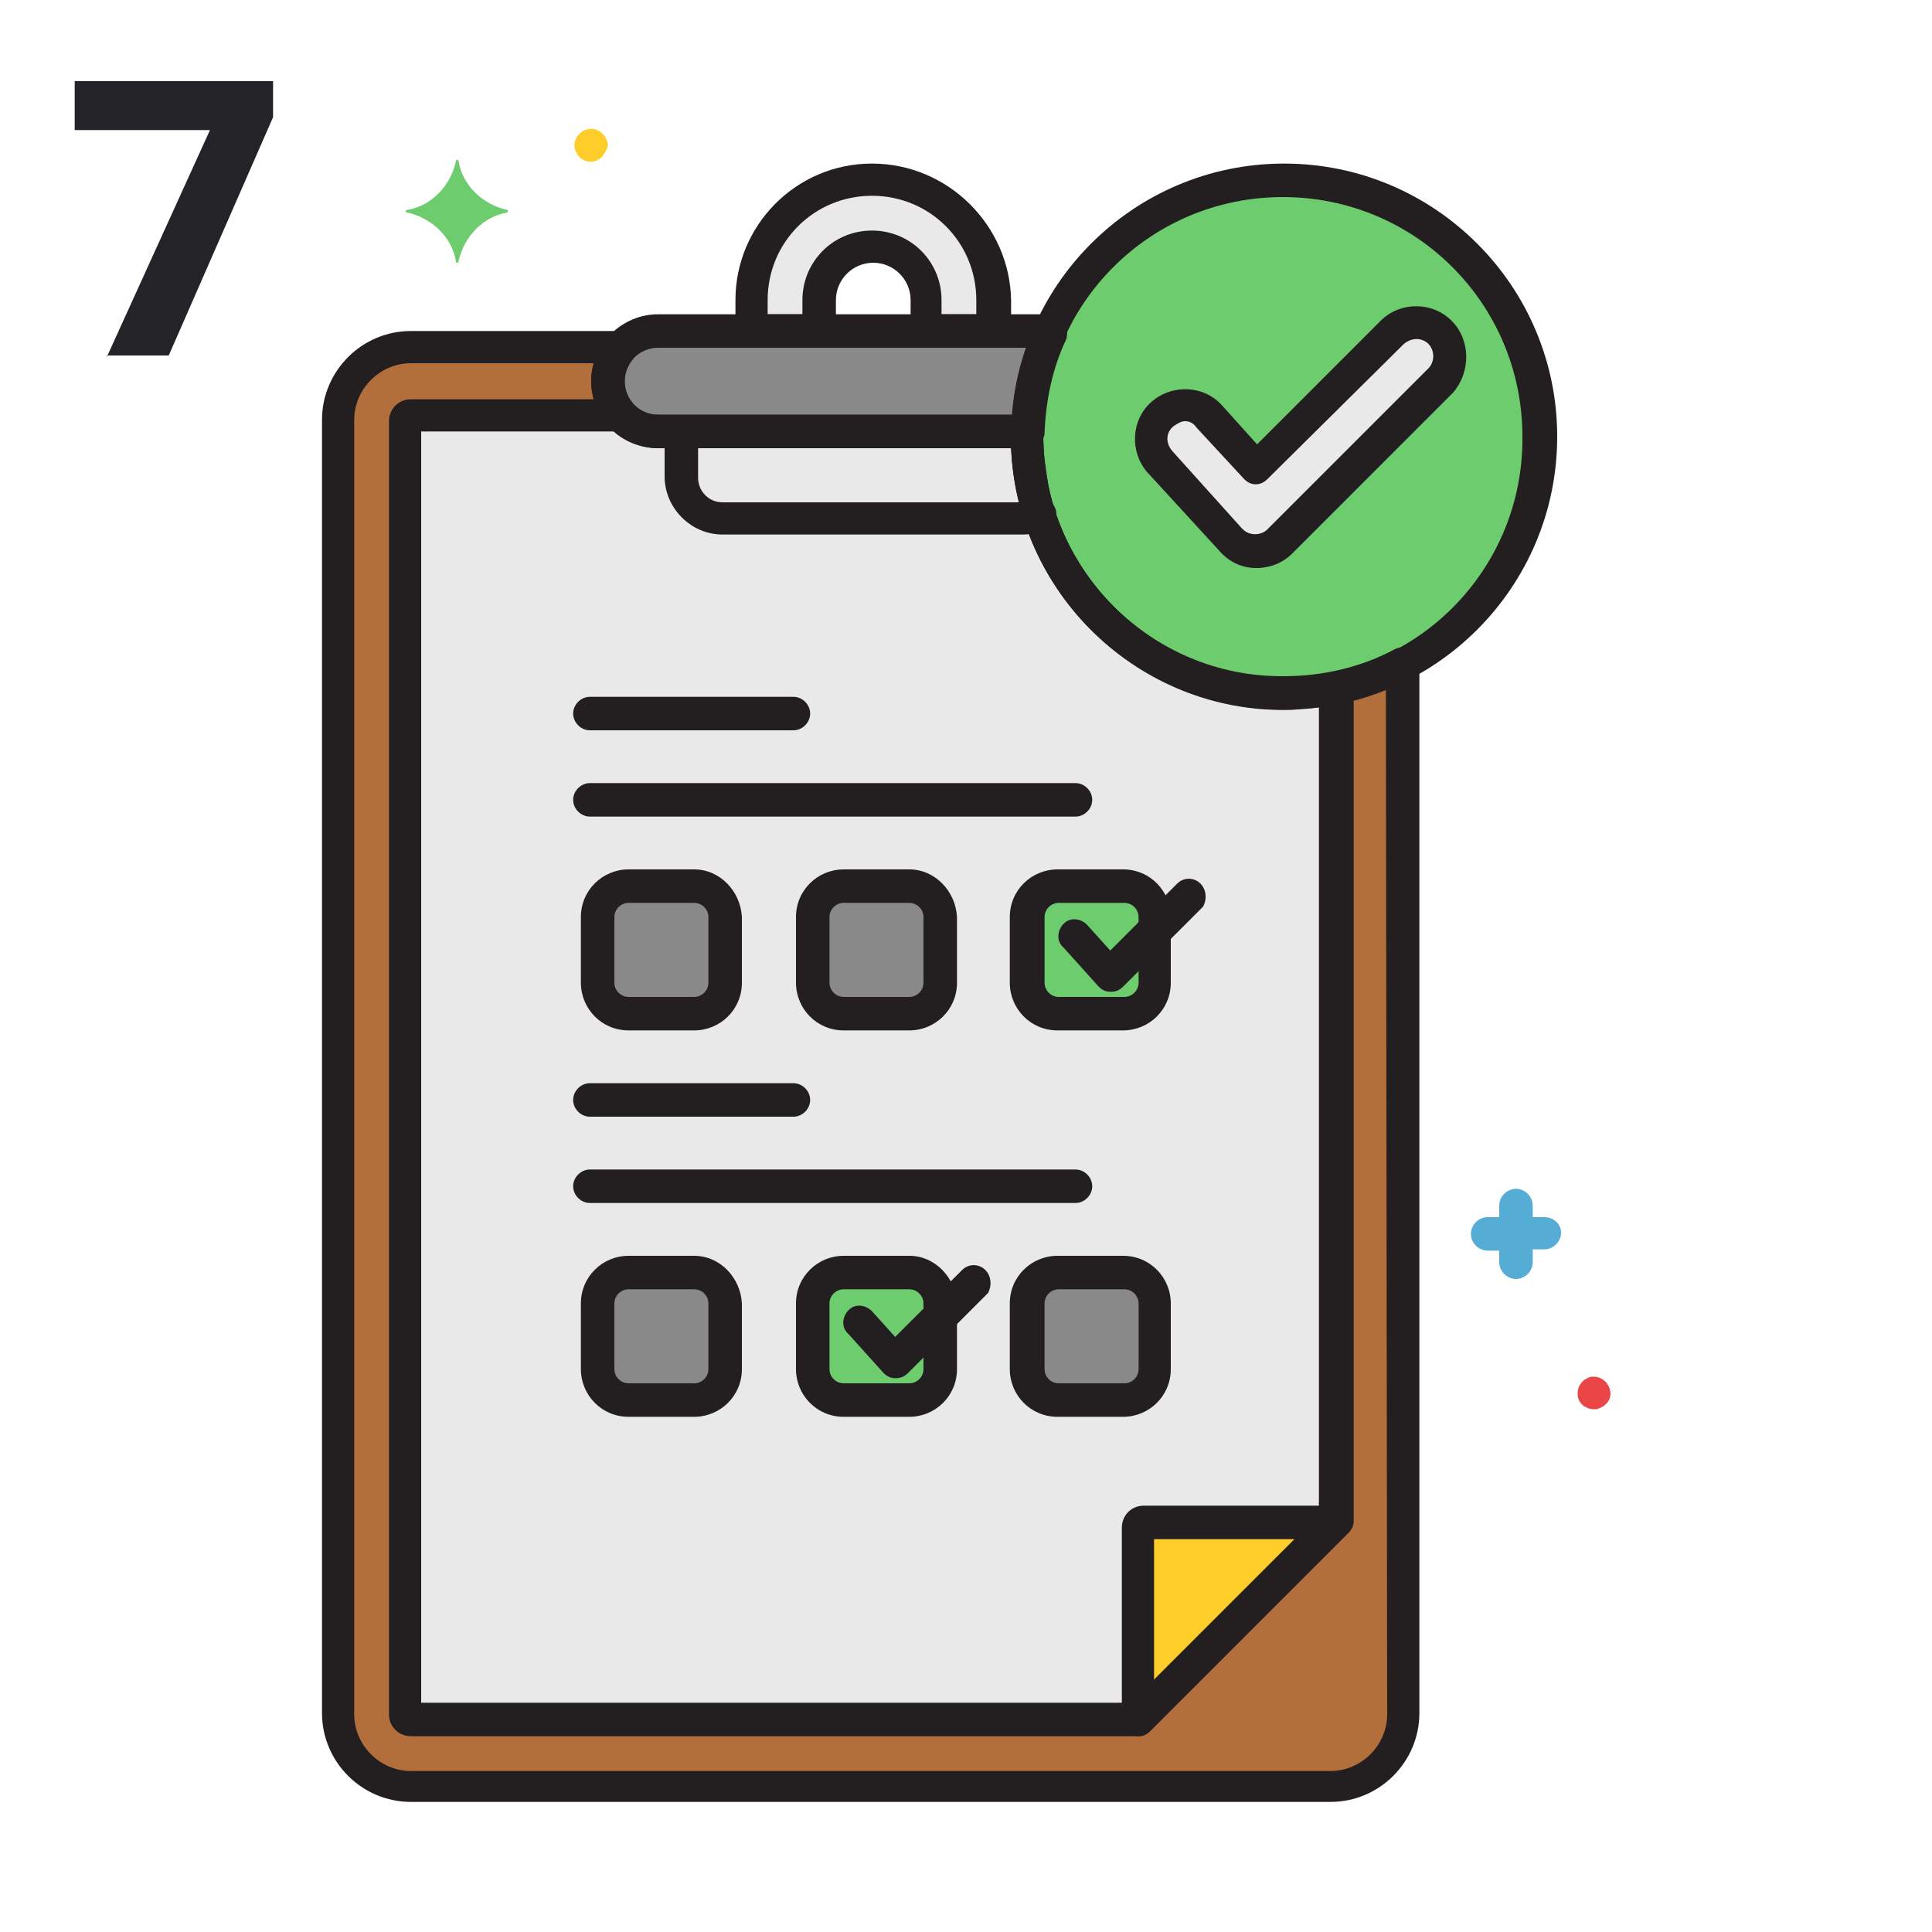 <?xml version="1.0" encoding="utf-8"?>
<!-- Generator: Adobe Illustrator 22.0.0, SVG Export Plug-In . SVG Version: 6.00 Build 0)  -->
<svg version="1.1" id="Capa_1" xmlns="http://www.w3.org/2000/svg" xmlns:xlink="http://www.w3.org/1999/xlink" x="0px" y="0px"
	 viewBox="0 0 150 150" style="enable-background:new 0 0 150 150;" xml:space="preserve">
<style type="text/css">
	.st0{fill:#232328;}
	.st1{fill:#B26E3B;}
	.st2{fill:#E9E9EA;}
	.st3{fill:#6DCC6D;}
	.st4{fill:#898989;}
	.st5{fill:#FFCD29;}
	.st6{fill:#EA4647;}
	.st7{fill:#55ACD5;}
	.st8{fill:#231F20;}
</style>
<g>
	<path class="st0" d="M8.3,27.7l8-17.6H5.8V6.3h15.4v2.8l-8.1,18.5H8.3z"/>
</g>
<g id="Layer_50">
	<path class="st1" d="M99.7,53.8c-11,0-19.9-8.9-19.9-19.9c0-0.2,0-0.3,0-0.4H51.1c-2.1,0-3.9-1.7-3.9-3.9c0-1,0.4-1.9,1-2.6H31.9
		c-3.1,0-5.6,2.5-5.6,5.6v100.4c0,3.1,2.5,5.6,5.6,5.6h71.4c3.1,0,5.6-2.5,5.6-5.6V51.5C106.1,53.1,102.9,53.8,99.7,53.8z"/>
	<path class="st2" d="M99.7,53.8c-11,0-19.9-8.9-19.9-19.9c0-0.2,0-0.3,0-0.4H51.1c-1.1,0-2.2-0.5-2.9-1.3H31.9
		c-0.3,0-0.4,0.2-0.5,0.5v100.4c0,0.3,0.2,0.4,0.5,0.5h56.5l15.4-15.4V53.4C102.4,53.7,101.1,53.8,99.7,53.8z"/>
	<path class="st3" d="M65.5,98.8h5.1c1.3,0,2.4,1.1,2.4,2.4v5.1c0,1.3-1.1,2.4-2.4,2.4h-5.1c-1.3,0-2.4-1.1-2.4-2.4v-5.1
		C63.1,99.9,64.1,98.8,65.5,98.8z"/>
	<path class="st3" d="M82.2,68.8h5.1c1.3,0,2.4,1.1,2.4,2.4v5.1c0,1.3-1.1,2.4-2.4,2.4h-5.1c-1.3,0-2.4-1.1-2.4-2.4v-5.1
		C79.8,69.9,80.8,68.8,82.2,68.8z"/>
	<path class="st4" d="M48.8,68.8h5.1c1.3,0,2.4,1.1,2.4,2.4v5.1c0,1.3-1.1,2.4-2.4,2.4h-5.1c-1.3,0-2.4-1.1-2.4-2.4v-5.1
		C46.4,69.9,47.4,68.8,48.8,68.8z"/>
	<path class="st4" d="M48.8,98.8h5.1c1.3,0,2.4,1.1,2.4,2.4v5.1c0,1.3-1.1,2.4-2.4,2.4h-5.1c-1.3,0-2.4-1.1-2.4-2.4v-5.1
		C46.4,99.9,47.4,98.8,48.8,98.8z"/>
	<path class="st4" d="M65.5,68.8h5.1c1.3,0,2.4,1.1,2.4,2.4v5.1c0,1.3-1.1,2.4-2.4,2.4h-5.1c-1.3,0-2.4-1.1-2.4-2.4v-5.1
		C63.1,69.9,64.1,68.8,65.5,68.8z"/>
	<path class="st4" d="M82.2,98.8h5.1c1.3,0,2.4,1.1,2.4,2.4v5.1c0,1.3-1.1,2.4-2.4,2.4h-5.1c-1.3,0-2.4-1.1-2.4-2.4v-5.1
		C79.8,99.9,80.8,98.8,82.2,98.8z"/>
	<path class="st5" d="M88.8,118.2c-0.3,0-0.4,0.2-0.5,0.5v14.9l15.4-15.4L88.8,118.2z"/>
	<circle class="st3" cx="99.7" cy="33.9" r="19.9"/>
	<path class="st2" d="M111.8,25.8c-1-1-2.7-1-3.7,0L97.5,36.4l-3.7-4c-1-1.1-2.6-1.2-3.7-0.2c-1.1,1-1.2,2.6-0.2,3.7
		c0,0,0,0.1,0.1,0.1l5.5,6c1,1.1,2.6,1.2,3.7,0.2c0.1-0.1,0.1-0.1,0.1-0.1l12.5-12.5C112.8,28.5,112.8,26.8,111.8,25.8L111.8,25.8z"
		/>
	<path class="st2" d="M67.7,14c-5.2,0-9.3,4.2-9.3,9.3v2.3h5.2v-2.3c0-2.3,1.9-4.2,4.2-4.2s4.2,1.9,4.2,4.2v2.3h5.2v-2.3
		C77.1,18.2,72.9,14,67.7,14z"/>
	<path class="st4" d="M51.1,25.7c-2.1,0-3.9,1.7-3.9,3.9s1.7,3.9,3.9,3.9h28.7c0.1-2.7,0.7-5.3,1.8-7.8H51.1z"/>
	<path class="st5" d="M45.9,10c-0.7,0-1.3,0.6-1.3,1.3c0,0.4,0.2,0.7,0.4,0.9c0.5,0.5,1.3,0.5,1.8-0.1c0.2-0.3,0.4-0.6,0.4-0.9
		C47.1,10.6,46.6,10,45.9,10z"/>
	<path class="st6" d="M125,107.9c-0.2-0.7-0.8-1.1-1.5-1c-0.7,0.2-1.1,0.8-1,1.5s0.8,1.1,1.5,1c0.3-0.1,0.5-0.2,0.7-0.4
		C125,108.7,125.1,108.3,125,107.9z"/>
	<path class="st3" d="M39.4,16.3c-1.9-0.4-3.5-1.9-3.8-3.8c0-0.1-0.1-0.1-0.1-0.1c-0.1,0-0.1,0.1-0.1,0.1c-0.4,1.9-1.9,3.5-3.8,3.8
		c-0.1,0-0.1,0.1-0.1,0.1c0,0.1,0.1,0.1,0.1,0.1c1.9,0.4,3.5,1.9,3.8,3.8c0,0.1,0.1,0.1,0.1,0.1c0.1,0,0.1-0.1,0.1-0.1
		c0.4-1.9,1.9-3.5,3.8-3.8C39.4,16.4,39.5,16.4,39.4,16.3C39.4,16.3,39.4,16.3,39.4,16.3z"/>
	<path class="st7" d="M119.9,94.5H119v-0.9c0-0.7-0.6-1.3-1.3-1.3s-1.3,0.6-1.3,1.3v0.9h-0.9c-0.7,0-1.3,0.6-1.3,1.3
		c0,0.7,0.6,1.3,1.3,1.3h0.9V98c0,0.7,0.6,1.3,1.3,1.3s1.3-0.6,1.3-1.3V97h0.9c0.7,0,1.3-0.6,1.3-1.3
		C121.2,95.1,120.7,94.5,119.9,94.5L119.9,94.5z"/>
	<path class="st8" d="M104.9,117.7c-0.2-0.5-0.7-0.8-1.2-0.8H88.8c-1,0-1.7,0.8-1.7,1.7v14.9c0,0.7,0.6,1.3,1.3,1.3
		c0.4,0,0.7-0.2,0.9-0.4l15.4-15.4C105,118.7,105.1,118.1,104.9,117.7z M89.6,130.5v-11h11L89.6,130.5z"/>
	<path class="st8" d="M67.7,12.7c-5.9,0-10.6,4.8-10.6,10.6v2.3c0,0.7,0.6,1.3,1.3,1.3h5.2c0.7,0,1.3-0.6,1.3-1.3v-2.3
		c0-1.6,1.3-2.9,2.9-2.9c1.6,0,2.9,1.3,2.9,2.9v2.3c0,0.7,0.6,1.3,1.3,1.3h5.2c0.7,0,1.3-0.6,1.3-1.3v-2.3
		C78.4,17.5,73.6,12.7,67.7,12.7z M75.8,24.4h-2.7v-1.1c0-3-2.4-5.4-5.4-5.4c-3,0-5.4,2.4-5.4,5.4v1.1h-2.7v-1.1
		c0-4.5,3.6-8.1,8.1-8.1s8.1,3.6,8.1,8.1L75.8,24.4z"/>
	<path class="st8" d="M61.6,54.1H45.8c-0.7,0-1.3,0.6-1.3,1.3s0.6,1.3,1.3,1.3h15.8c0.7,0,1.3-0.6,1.3-1.3S62.3,54.1,61.6,54.1z"/>
	<path class="st8" d="M83.5,60.8H45.8c-0.7,0-1.3,0.6-1.3,1.3s0.6,1.3,1.3,1.3h37.7c0.7,0,1.3-0.6,1.3-1.3S84.2,60.8,83.5,60.8z"/>
	<path class="st8" d="M61.6,84.1H45.8c-0.7,0-1.3,0.6-1.3,1.3s0.6,1.3,1.3,1.3h15.8c0.7,0,1.3-0.6,1.3-1.3S62.3,84.1,61.6,84.1z"/>
	<path class="st8" d="M83.5,90.8H45.8c-0.7,0-1.3,0.6-1.3,1.3c0,0.7,0.6,1.3,1.3,1.3h37.7c0.7,0,1.3-0.6,1.3-1.3
		C84.8,91.4,84.2,90.8,83.5,90.8z"/>
	<path class="st8" d="M53.9,67.5h-5.1c-2,0-3.7,1.6-3.7,3.7v5.1c0,2,1.6,3.7,3.7,3.7h5.1c2,0,3.7-1.6,3.7-3.7v-5.1
		C57.5,69.2,55.9,67.5,53.9,67.5z M55,76.3c0,0.6-0.5,1.1-1.1,1.1h-5.1c-0.6,0-1.1-0.5-1.1-1.1v-5.1c0-0.6,0.5-1.1,1.1-1.1h5.1
		c0.6,0,1.1,0.5,1.1,1.1V76.3z"/>
	<path class="st8" d="M53.9,97.5h-5.1c-2,0-3.7,1.6-3.7,3.7v5.1c0,2,1.6,3.7,3.7,3.7h5.1c2,0,3.7-1.6,3.7-3.7v-5.1
		C57.5,99.2,55.9,97.5,53.9,97.5z M55,106.3c0,0.6-0.5,1.1-1.1,1.1h-5.1c-0.6,0-1.1-0.5-1.1-1.1v-5.1c0-0.6,0.5-1.1,1.1-1.1h5.1
		c0.6,0,1.1,0.5,1.1,1.1V106.3z"/>
	<path class="st8" d="M70.6,67.5h-5.1c-2,0-3.7,1.6-3.7,3.7v5.1c0,2,1.6,3.7,3.7,3.7h5.1c2,0,3.7-1.6,3.7-3.7v-5.1
		C74.2,69.2,72.6,67.5,70.6,67.5z M71.7,76.3c0,0.6-0.5,1.1-1.1,1.1h-5.1c-0.6,0-1.1-0.5-1.1-1.1v-5.1c0-0.6,0.5-1.1,1.1-1.1h5.1
		c0.6,0,1.1,0.5,1.1,1.1V76.3z"/>
	<path class="st8" d="M70.6,97.5h-5.1c-2,0-3.7,1.6-3.7,3.7v5.1c0,2,1.6,3.7,3.7,3.7h5.1c2,0,3.7-1.6,3.7-3.7v-5.1
		C74.2,99.2,72.6,97.5,70.6,97.5z M71.7,106.3c0,0.6-0.5,1.1-1.1,1.1h-5.1c-0.6,0-1.1-0.5-1.1-1.1v-5.1c0-0.6,0.5-1.1,1.1-1.1h5.1
		c0.6,0,1.1,0.5,1.1,1.1V106.3z"/>
	<path class="st8" d="M76.5,98.6c-0.5-0.5-1.3-0.5-1.8,0l-5.2,5.2l-1.8-2c-0.5-0.5-1.3-0.6-1.8-0.1s-0.6,1.3-0.1,1.8
		c0,0,0,0,0.1,0.1l2.7,3c0.3,0.3,0.6,0.4,0.9,0.4h0.1c0.4,0,0.7-0.2,0.9-0.4l6.2-6.2C77,99.9,77,99.1,76.5,98.6L76.5,98.6z"/>
	<path class="st8" d="M87.2,97.5h-5.1c-2,0-3.7,1.6-3.7,3.7v5.1c0,2,1.6,3.7,3.7,3.7h5.1c2,0,3.7-1.6,3.7-3.7v-5.1
		C90.9,99.2,89.3,97.5,87.2,97.5z M88.4,106.3c0,0.6-0.5,1.1-1.1,1.1h-5.1c-0.6,0-1.1-0.5-1.1-1.1v-5.1c0-0.6,0.5-1.1,1.1-1.1h5.1
		c0.6,0,1.1,0.5,1.1,1.1V106.3z"/>
	<path class="st8" d="M87.2,67.5h-5.1c-2,0-3.7,1.6-3.7,3.7v5.1c0,2,1.6,3.7,3.7,3.7h5.1c2,0,3.7-1.6,3.7-3.7v-5.1
		C90.9,69.2,89.3,67.5,87.2,67.5z M88.4,76.3c0,0.6-0.5,1.1-1.1,1.1h-5.1c-0.6,0-1.1-0.5-1.1-1.1v-5.1c0-0.6,0.5-1.1,1.1-1.1h5.1
		c0.6,0,1.1,0.5,1.1,1.1V76.3z"/>
	<path class="st8" d="M93.2,68.6c-0.5-0.5-1.3-0.5-1.8,0l-5.2,5.2l-1.8-2c-0.5-0.5-1.3-0.6-1.8-0.1c-0.5,0.5-0.6,1.3-0.1,1.8
		c0,0,0,0,0.1,0.1l2.7,3c0.3,0.3,0.6,0.4,0.9,0.4h0.1c0.4,0,0.7-0.2,0.9-0.4l6.2-6.2C93.7,69.9,93.7,69.1,93.2,68.6z"/>
	<path class="st8" d="M99.7,12.7c-11.7,0-21.2,9.5-21.2,21.2S88,55.1,99.7,55.1s21.2-9.5,21.2-21.2S111.4,12.7,99.7,12.7z
		 M99.7,52.6C89.4,52.6,81,44.2,81,33.9s8.3-18.6,18.6-18.6s18.6,8.3,18.6,18.6C118.3,44.2,110,52.6,99.7,52.6z"/>
	<path class="st8" d="M82.6,25c-0.3-0.4-0.7-0.6-1.1-0.6H51.1c-2.8,0-5.2,2.3-5.2,5.2s2.3,5.2,5.2,5.2h28.7c0.7,0,1.3-0.6,1.3-1.2
		c0.1-2.5,0.6-5,1.7-7.3C82.9,25.8,82.9,25.3,82.6,25z M78.6,32.2H51.1c-1.5,0-2.6-1.2-2.6-2.6c0-1.5,1.2-2.6,2.6-2.6h28.6
		C79.1,28.6,78.7,30.4,78.6,32.2L78.6,32.2z"/>
	<path class="st8" d="M109.6,50.5c-0.4-0.3-0.9-0.3-1.3-0.1c-2.6,1.4-5.6,2.1-8.6,2.1C89.4,52.6,81,44.2,81,33.9c0-0.1,0-0.2,0-0.2
		v-0.2c0-0.7-0.6-1.3-1.3-1.3l0,0H51.1c-1.5,0-2.6-1.2-2.6-2.6c0-0.7,0.3-1.3,0.7-1.8c0.5-0.5,0.4-1.3-0.1-1.8
		c-0.3-0.2-0.6-0.3-0.9-0.3H31.9c-3.8,0-6.9,3.1-6.9,6.9v100.4c0,3.8,3.1,6.9,6.9,6.9h71.4c3.8,0,6.9-3.1,6.9-6.9V51.5
		C110.2,51.1,109.9,50.7,109.6,50.5z M107.7,133.1c0,2.4-2,4.4-4.4,4.4H31.9c-2.4,0-4.4-2-4.4-4.4V32.6c0-2.4,2-4.4,4.4-4.4h14.2
		c-0.8,2.7,0.9,5.6,3.7,6.3c0.5,0.1,0.9,0.2,1.3,0.2h27.4c0.5,11.7,10.3,20.8,22,20.3c2.4-0.1,4.9-0.6,7.1-1.5L107.7,133.1z"/>
	<path class="st8" d="M104.5,52.5c-0.3-0.3-0.7-0.4-1.1-0.3c-10.1,2.1-20-4.4-22-14.5C81.2,36.5,81,35.2,81,34c0-0.1,0-0.2,0-0.2
		v-0.2c0-0.7-0.6-1.3-1.3-1.3l0,0H51.1c-0.8,0-1.5-0.3-2-0.9c-0.3-0.3-0.6-0.4-1-0.4H31.9c-1,0-1.7,0.8-1.7,1.7v100.4
		c0,1,0.8,1.7,1.7,1.7h56.5c0.4,0,0.7-0.2,0.9-0.4l15.4-15.4c0.3-0.3,0.4-0.6,0.4-0.9V53.4C105,53,104.8,52.7,104.5,52.5z
		 M102.4,117.6l-14.6,14.6H32.7V33.5h15c1,0.8,2.2,1.3,3.4,1.3h27.4c0.5,11.7,10.4,20.8,22,20.3c0.6-0.1,1.3-0.1,1.9-0.2
		L102.4,117.6z"/>
	<path class="st8" d="M81.9,39.4c-0.3-0.7-1.1-0.9-1.7-0.6c-0.3,0.1-0.5,0.2-0.8,0.2H56.1c-1.1,0-1.9-0.9-1.9-1.9v-3.5
		c0-0.7-0.6-1.3-1.3-1.3c-0.7,0-1.3,0.6-1.3,1.3V37c0,2.4,2,4.5,4.5,4.5h23.3c0.7,0,1.3-0.2,1.9-0.4C81.9,40.8,82.2,40,81.9,39.4
		L81.9,39.4z"/>
	<path class="st8" d="M112.7,24.9c-1.5-1.5-4-1.5-5.5,0l0,0l-9.6,9.6l-2.7-3c-1.4-1.6-3.9-1.7-5.5-0.3c-1.6,1.4-1.7,3.9-0.3,5.5
		l0.1,0.1l5.5,6c0.7,0.8,1.7,1.3,2.8,1.3h0.1c1,0,2-0.4,2.7-1.1l12.5-12.5C114.2,28.9,114.2,26.4,112.7,24.9z M110.9,28.6L98.4,41.1
		c-0.5,0.5-1.4,0.5-1.9,0L96.4,41L91,35c-0.5-0.6-0.5-1.4,0.1-1.9c0.3-0.2,0.6-0.4,0.9-0.4H92c0.4,0,0.7,0.2,0.9,0.5l3.7,4
		c0.3,0.3,0.6,0.4,0.9,0.4c0.4,0,0.7-0.2,0.9-0.4L109,26.7l0,0c0.6-0.5,1.4-0.5,1.9,0C111.4,27.2,111.4,28.1,110.9,28.6z"/>
</g>
</svg>
